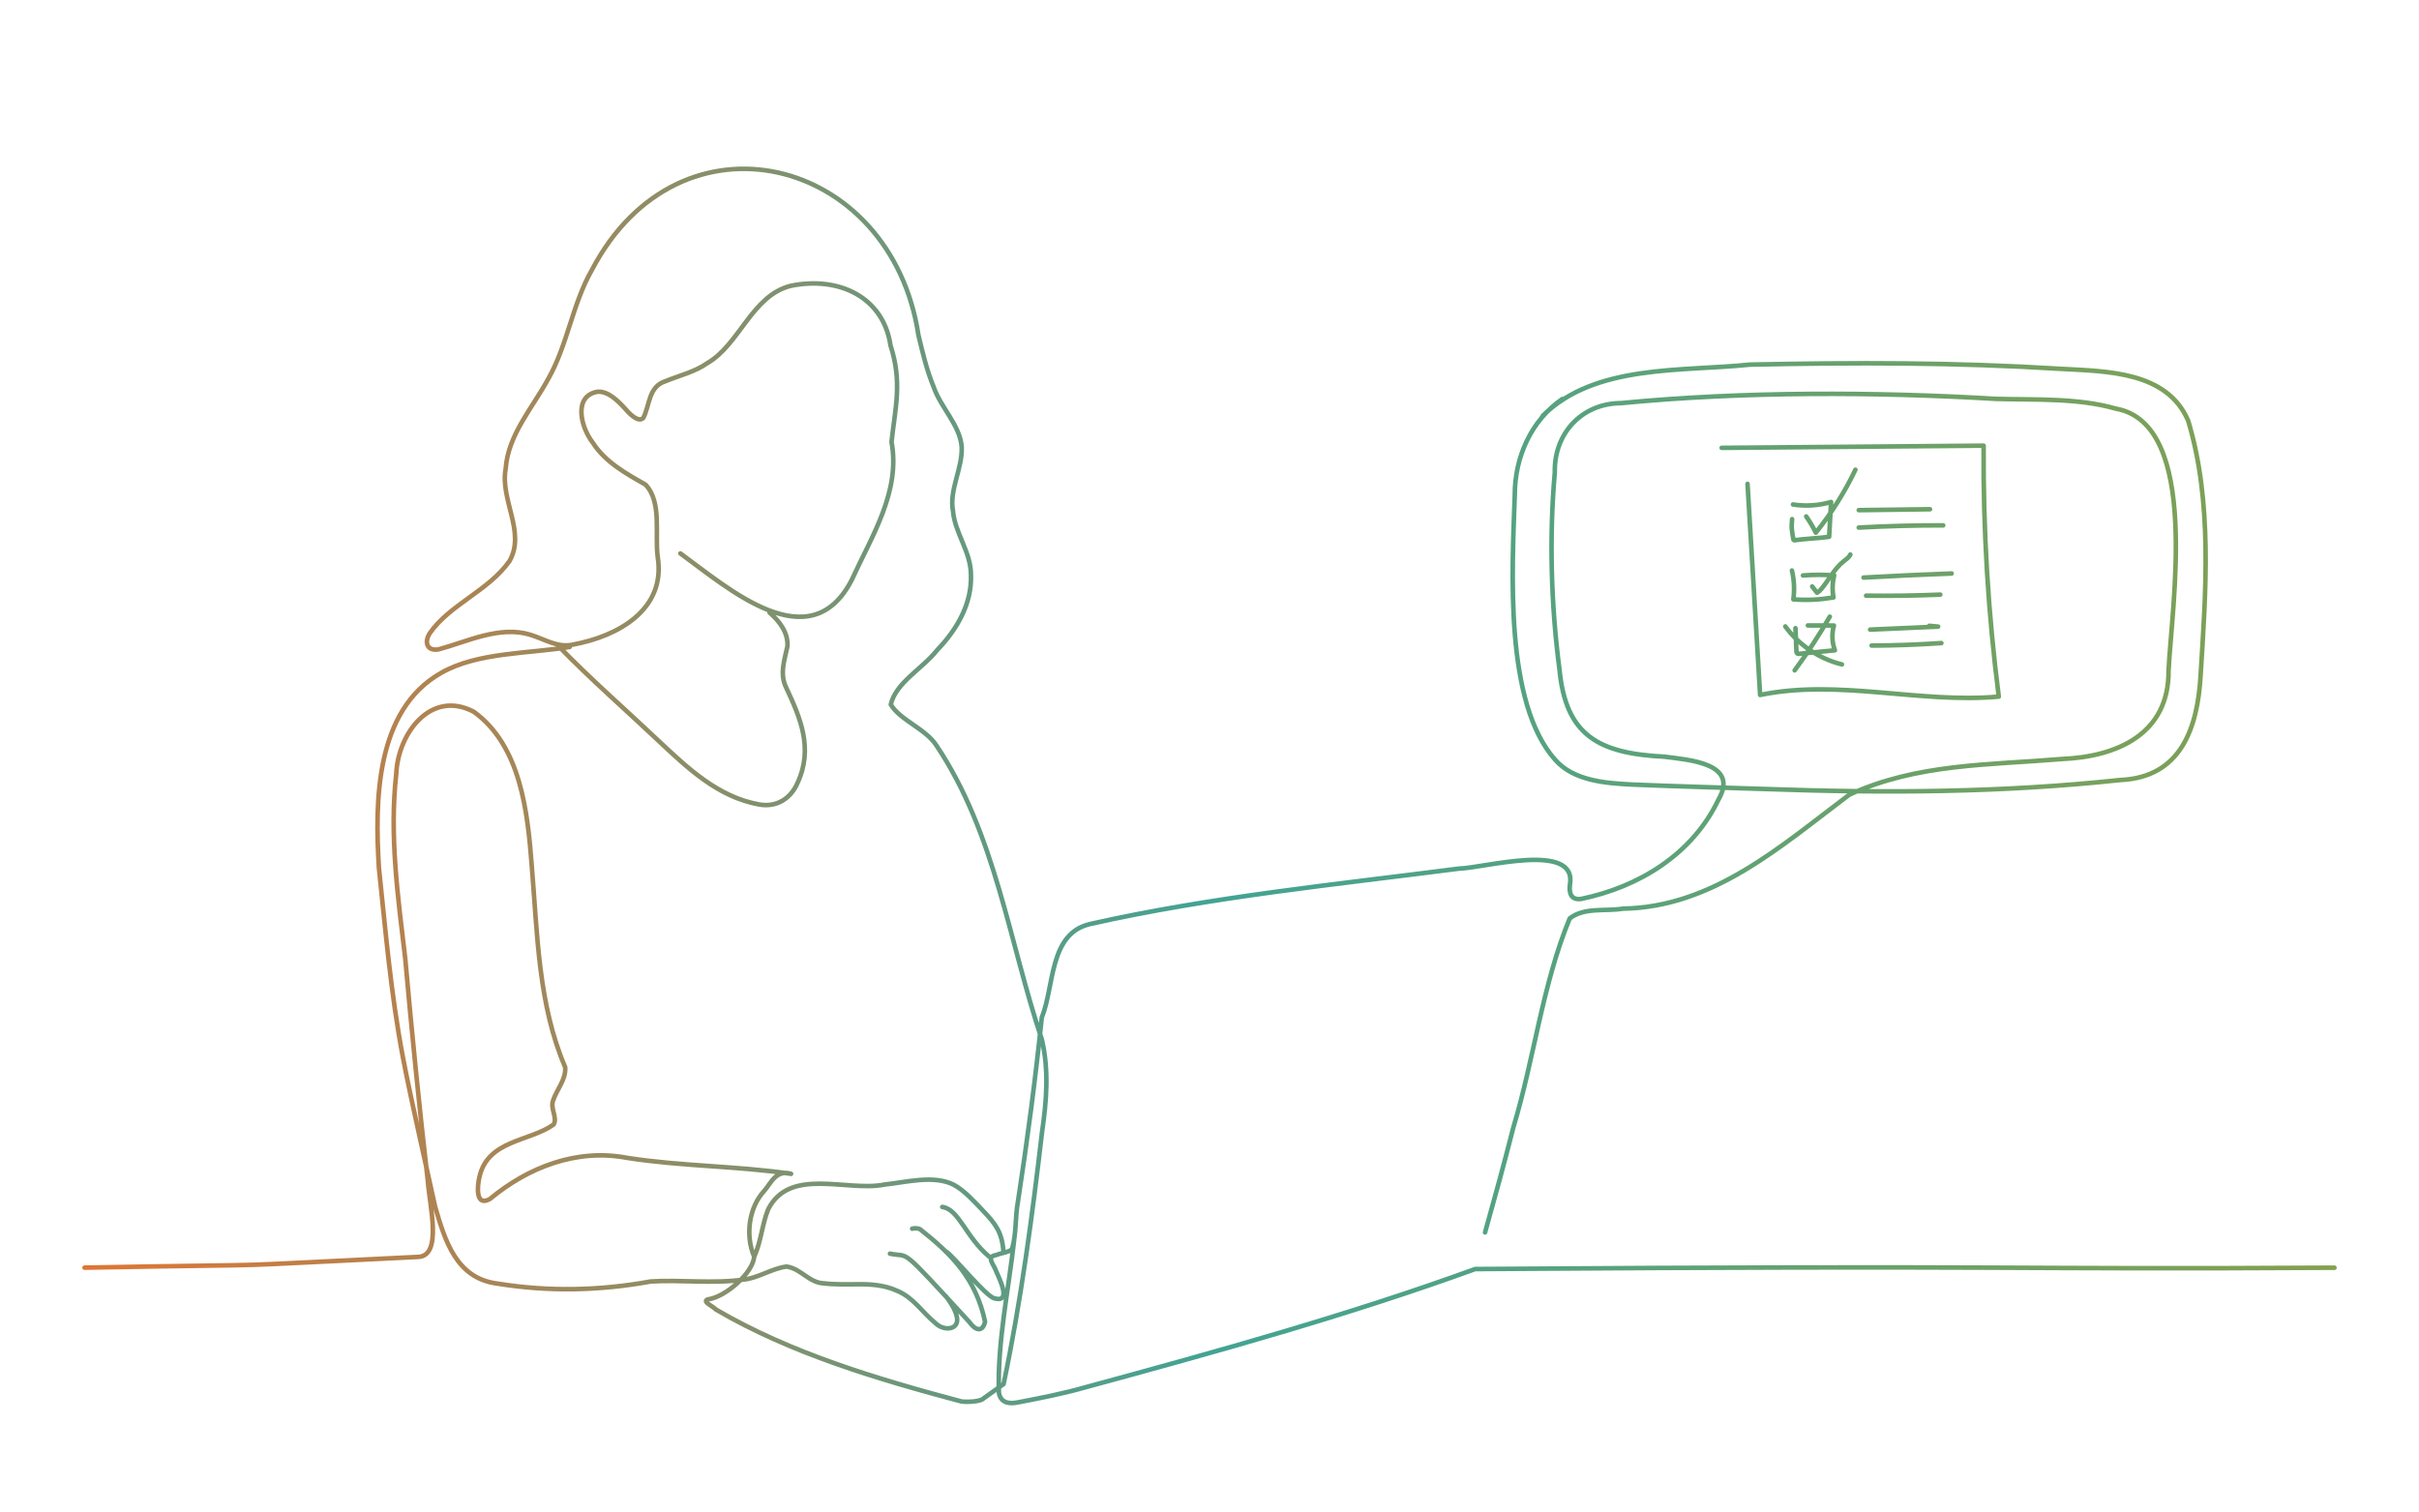 <?xml version="1.0" encoding="UTF-8"?>
<svg xmlns="http://www.w3.org/2000/svg" xmlns:xlink="http://www.w3.org/1999/xlink" id="Layer_1" data-name="Layer 1" viewBox="0 0 1587.36 992.1">
  <defs>
    <style>
      .cls-1 {
        fill: none;
        stroke: url(#linear-gradient);
        stroke-linecap: round;
        stroke-linejoin: round;
        stroke-width: 3px;
      }
    </style>
    <linearGradient id="linear-gradient" x1="53.99" y1="515.86" x2="1533.37" y2="515.86" gradientUnits="userSpaceOnUse">
      <stop offset="0" stop-color="#e07533"></stop>
      <stop offset=".5" stop-color="#42a394"></stop>
      <stop offset="1" stop-color="#84a04f"></stop>
    </linearGradient>
  </defs>
  <path class="cls-1" d="M55.49,832.04c154.97-2.87,65.62.29,218.99-7.06,15.99-.77,7.36-33.86,6.28-49.68-5.73-49.37-10.55-98.03-14.84-146.11-4.77-40.27-10.48-80.7-5.9-121.31,1.11-26.4,22.63-55.57,50.91-40.7,30.84,22.42,35.32,65.76,38.04,101.44,3.7,44.34,4.17,90.6,21.91,131.87.64,8.03-5.57,14.64-7.97,21.92-1.94,5.1,3.1,11.46.33,15.72-15.63,11.15-43.3,10.08-48.65,34.47-1.56,6.58-2.46,19.68,6.91,14.34,25.1-20.8,56.86-33.26,90.03-26.97,35.46,5.58,72.26,5.26,107.57,10.49M665.49,813.9c-3.79,33.69-11.02,66.86-10.03,100.22,1.22,6.66,6.56,7.6,12.7,6.3,15.3-2.91,29.57-5.73,44.28-9.9,85.89-23.34,172.06-47.23,255.55-77.56,368.08-2.59,342.17.44,563.88-.88M683.66,682.25c-21.5-63.99-30.45-135.13-69.09-192.82-6.98-11.04-24.07-16.82-30.04-27.01,3.48-14.66,20.51-23.14,30.57-35.89,12.88-13.34,22.86-30.5,22.03-49.59-.1-14.69-10.61-27.44-11.74-41.34-2.73-14.09,6.4-28.31,5.66-42.41-1.13-14.11-13.75-25.72-18.37-39.17-4.52-10.95-7.22-22.47-10-34.02-17.74-117.75-156.8-152.65-214.33-42.73-12.73,22.32-15.98,49.09-28.37,70.99-10.37,19.31-26.53,36.82-28.15,59.39-3.8,20.34,13.35,41.57,2.54,60.56-13.79,19.61-39.22,28.51-52.38,47.45-3.59,5.6-2.09,11.86,5.76,10.57,18.75-5,40.08-15.82,60.33-9.59,9.48,2.97,18.05,8.74,27.89,6.44,29.25-5.37,61.04-22.7,55.66-57.31-2.11-15.06,2.98-36.16-8.08-47.72-12.69-7.16-26.38-14.77-34.48-27.38-8.12-10.33-13.05-31.02,3.25-33.58,7.04-.25,13.05,5.88,18.17,11.45,4.41,5.17,9.22,8.59,11.7,5.65,4.26-8.21,3.29-20.31,14.32-23.92,9.26-3.78,19.72-6.27,27.69-11.96,21.1-12.19,29.24-44.39,54.69-50.7,31.98-6.59,60.9,7.75,65.47,39.1,7.89,24.31,3,41.3.67,63.38,6.04,32.56-12.94,61.75-26.2,90.73-27.35,52.89-80.96,5.25-112.35-17.57M1025.22,261.88c-20.7,14.15-31.2,38.53-31.21,62.82-1.72,49.68-7,136.59,26.66,174.17,12.25,13.75,33.07,15.22,50.73,16.1,29.54,1.21,58.69,1.98,88.05,2.94,78.09,2.77,154.68,2.32,231.83-5.94,39.89-1.68,50.79-34.15,52.77-68.68,3.43-54.95,7.93-113.62-8.15-167.11-13.84-32.44-53.15-32.42-83.54-34.08-69.41-4.28-134.47-4.22-204.06-2.78-44.44,4.66-101.73-.45-135.95,33.62M1213.61,521.55c44.27-20.39,91.58-19.37,139.42-23.37,36.1-1.48,70.32-16.3,69.99-58.03,1.97-42.19,21.24-161.95-34.6-171.93-25.1-7.16-52.72-5.66-78.53-6.41-78.93-4.66-165.98-4.97-246.19,2.79-25.68.15-43.99,19.8-43.43,45.38-3.75,42.58-2.49,86.91,3.06,129.45,4.15,43.24,25.51,55.08,68.81,57.23,16.11,2.13,49.52,4.17,35.43,28.35-17.17,35.9-52.3,57.23-90.04,65.01-6.06.85-8.14-3.13-7.34-9.3,5.03-28.64-56.56-10.96-72.62-10.62-80.31,10.38-162.75,18.49-242.4,36.42-26.85,6.35-23.2,40.65-31.52,61.25M1213.61,521.55c-44.84,33.63-89.45,73.94-148.72,74.86-11.61,1.92-25.15-1.12-34.84,6.42-17.85,43.14-23.32,91.91-37,137.22-6.14,24.19-11.79,44.69-18.55,68.85M373.83,424.63c-26.15,4.42-60.54,3.33-84.41,17.07-43.26,24.51-43.44,84.44-40.77,127.99,4.38,41.5,7.85,82.66,15.69,124.01,5.04,26.83,18.13,84.19,21.24,98.5M285.58,792.2c6.46,22.19,13.83,46.8,40.61,50.27,33.97,5.5,67.27,4.74,100.71-1.34,18.76-1.32,41.68,1.66,61.31-1.31,9.33-.95,18.1-7.21,27.85-8.49,9.71,1.28,14.81,10.83,24.89,11.02,5.42.77,15.34.67,20.91.59,9.06-.18,18.55.47,26.76,4.26,10.94,4.51,16.48,14.11,25.55,21.55,5.51,5.19,16.13,4.24,13.54-5.18-1.12-4.4-4.15-9.03-7.02-12.81M366.42,423.98c20.44,21.19,45.49,43.09,66.07,62.59,18.94,17.79,38.74,36.51,65.39,41.4,11.49,2.19,21.01-3.64,25.5-14.18,10.47-22.48,1.77-42.74-7.36-62.2-4.6-9.13-1.27-18.21.7-27.37.58-8.85-5.14-16.5-11.76-22.16M658.56,822.15c-.96-13.24-5-18.53-13.36-27.33-5.59-5.88-12.34-13.43-19.41-17.22-13.07-6.59-31.28-1.59-45.37-.11-24.48,4.99-62.16-11.89-76.37,16.32-4.07,10.12-4.56,21.05-9.15,31.01M494.9,824.82c-.83,10.67-18.66,26.5-30.4,28.04-4.07,1.4,3.09,4.31,5.31,6.66,49.2,28.83,106.16,45.7,161.01,60.32,3.5.53,12.66.22,14.57-1.97,3.82-2.75,9.69-6.86,13.17-9.45M658.56,908.43c11.31-53.76,18.88-110.62,25.23-165.36,2.96-20.38,4.62-40.56-.13-60.82M620.8,821.46c4.39,2.35,26.09,29.56,31.78,30.74,11.02,3.05,3.78-11.83,1.25-17.46-1.86-5.33-7.08-9.84.04-11.02,3.29-1.4,8.17-1.76,10.18-3.79,3.07-10.08,1.98-21.02,3.95-31.37,6.09-39.64,11.56-81.1,15.64-120.82M519.1,770.45c-10.06-3.05-13.44,6.68-17.7,11.29-9.68,10.48-12.65,28.59-6.5,43.08M584.01,822.85c13.77,2.89,4.85-6.6,52.14,44.94,4.09,5.81,8.83,6.59,10.23-.32-5.91-28.06-21.81-44.26-42.64-60.66-1.95-.91-4.09-.61-5.17-.35M649.12,824.82c-15.53-12.98-19.82-31.14-30.81-32.62M1146.74,317.6c2.75,46.18,5.51,92.37,8.26,138.55,51.26-10.67,104.46,5.74,156.61,1.08-6.98-54.6-10.31-109.67-9.95-164.71-57.3.48-114.6.95-171.89,1.43M1175.98,340.75c-.28,3.63-.47,4.65.03,8.26.15,1.05.39,2.84.63,3.87s-.02,1.86,1,1.7c4.9-.8,17.74-1.45,22.64-2.25.43-7.62.85-15.23,1.28-22.85-8.07,2.38-16.67,2.95-24.98,1.65M1175.87,374.46c1.47,6.18,1.79,12.64.94,18.94,9.39.68,17.04.26,26.34-1.26-.89-4.78-.74-9.76.45-14.48-6.82-.49-13.67-.48-20.49.04M1178.19,412.31c.21,5.01.42,10.03.63,15.04.02.53.07,1.12.47,1.48.41.37,1.04.34,1.59.28,7.73-.76,15.46-1.52,23.18-2.28-1.91-5.18-2.14-10.96-.64-16.27l-17.07-.05M1266.47,334.24c-15.58.2-31.16.4-46.75.6M1275.15,344.82c-18.49-.03-36.97.46-55.43,1.46M1280.68,376.42c-19.28.71-38.55,1.6-57.81,2.68M1224.55,390.97c16.23.21,32.46-.02,48.68-.68M1227.2,413.25c14.87-.66,29.75-1.31,44.62-1.97-1.94-.18-3.89-.35-5.83-.53M1228.16,423.73c15.27-.05,30.55-.59,45.78-1.64M1185.24,338.96c2.36,3.4,4.47,6.96,6.32,10.66,10.22-12.7,18.95-26.59,25.97-41.3M1189.16,384.94l3.19,4.1c1.29-.69,2.29-1.8,3.22-2.93,4.78-5.84,8.22-12.9,14.13-17.6,1.68-1.34,3.62-2.56,4.48-4.53M1177.67,439.99c8.35-11.3,16.05-23.07,23.04-35.25M1171.53,411.17c8.96,12.31,22.37,21.3,37.16,24.93"></path>
</svg>
